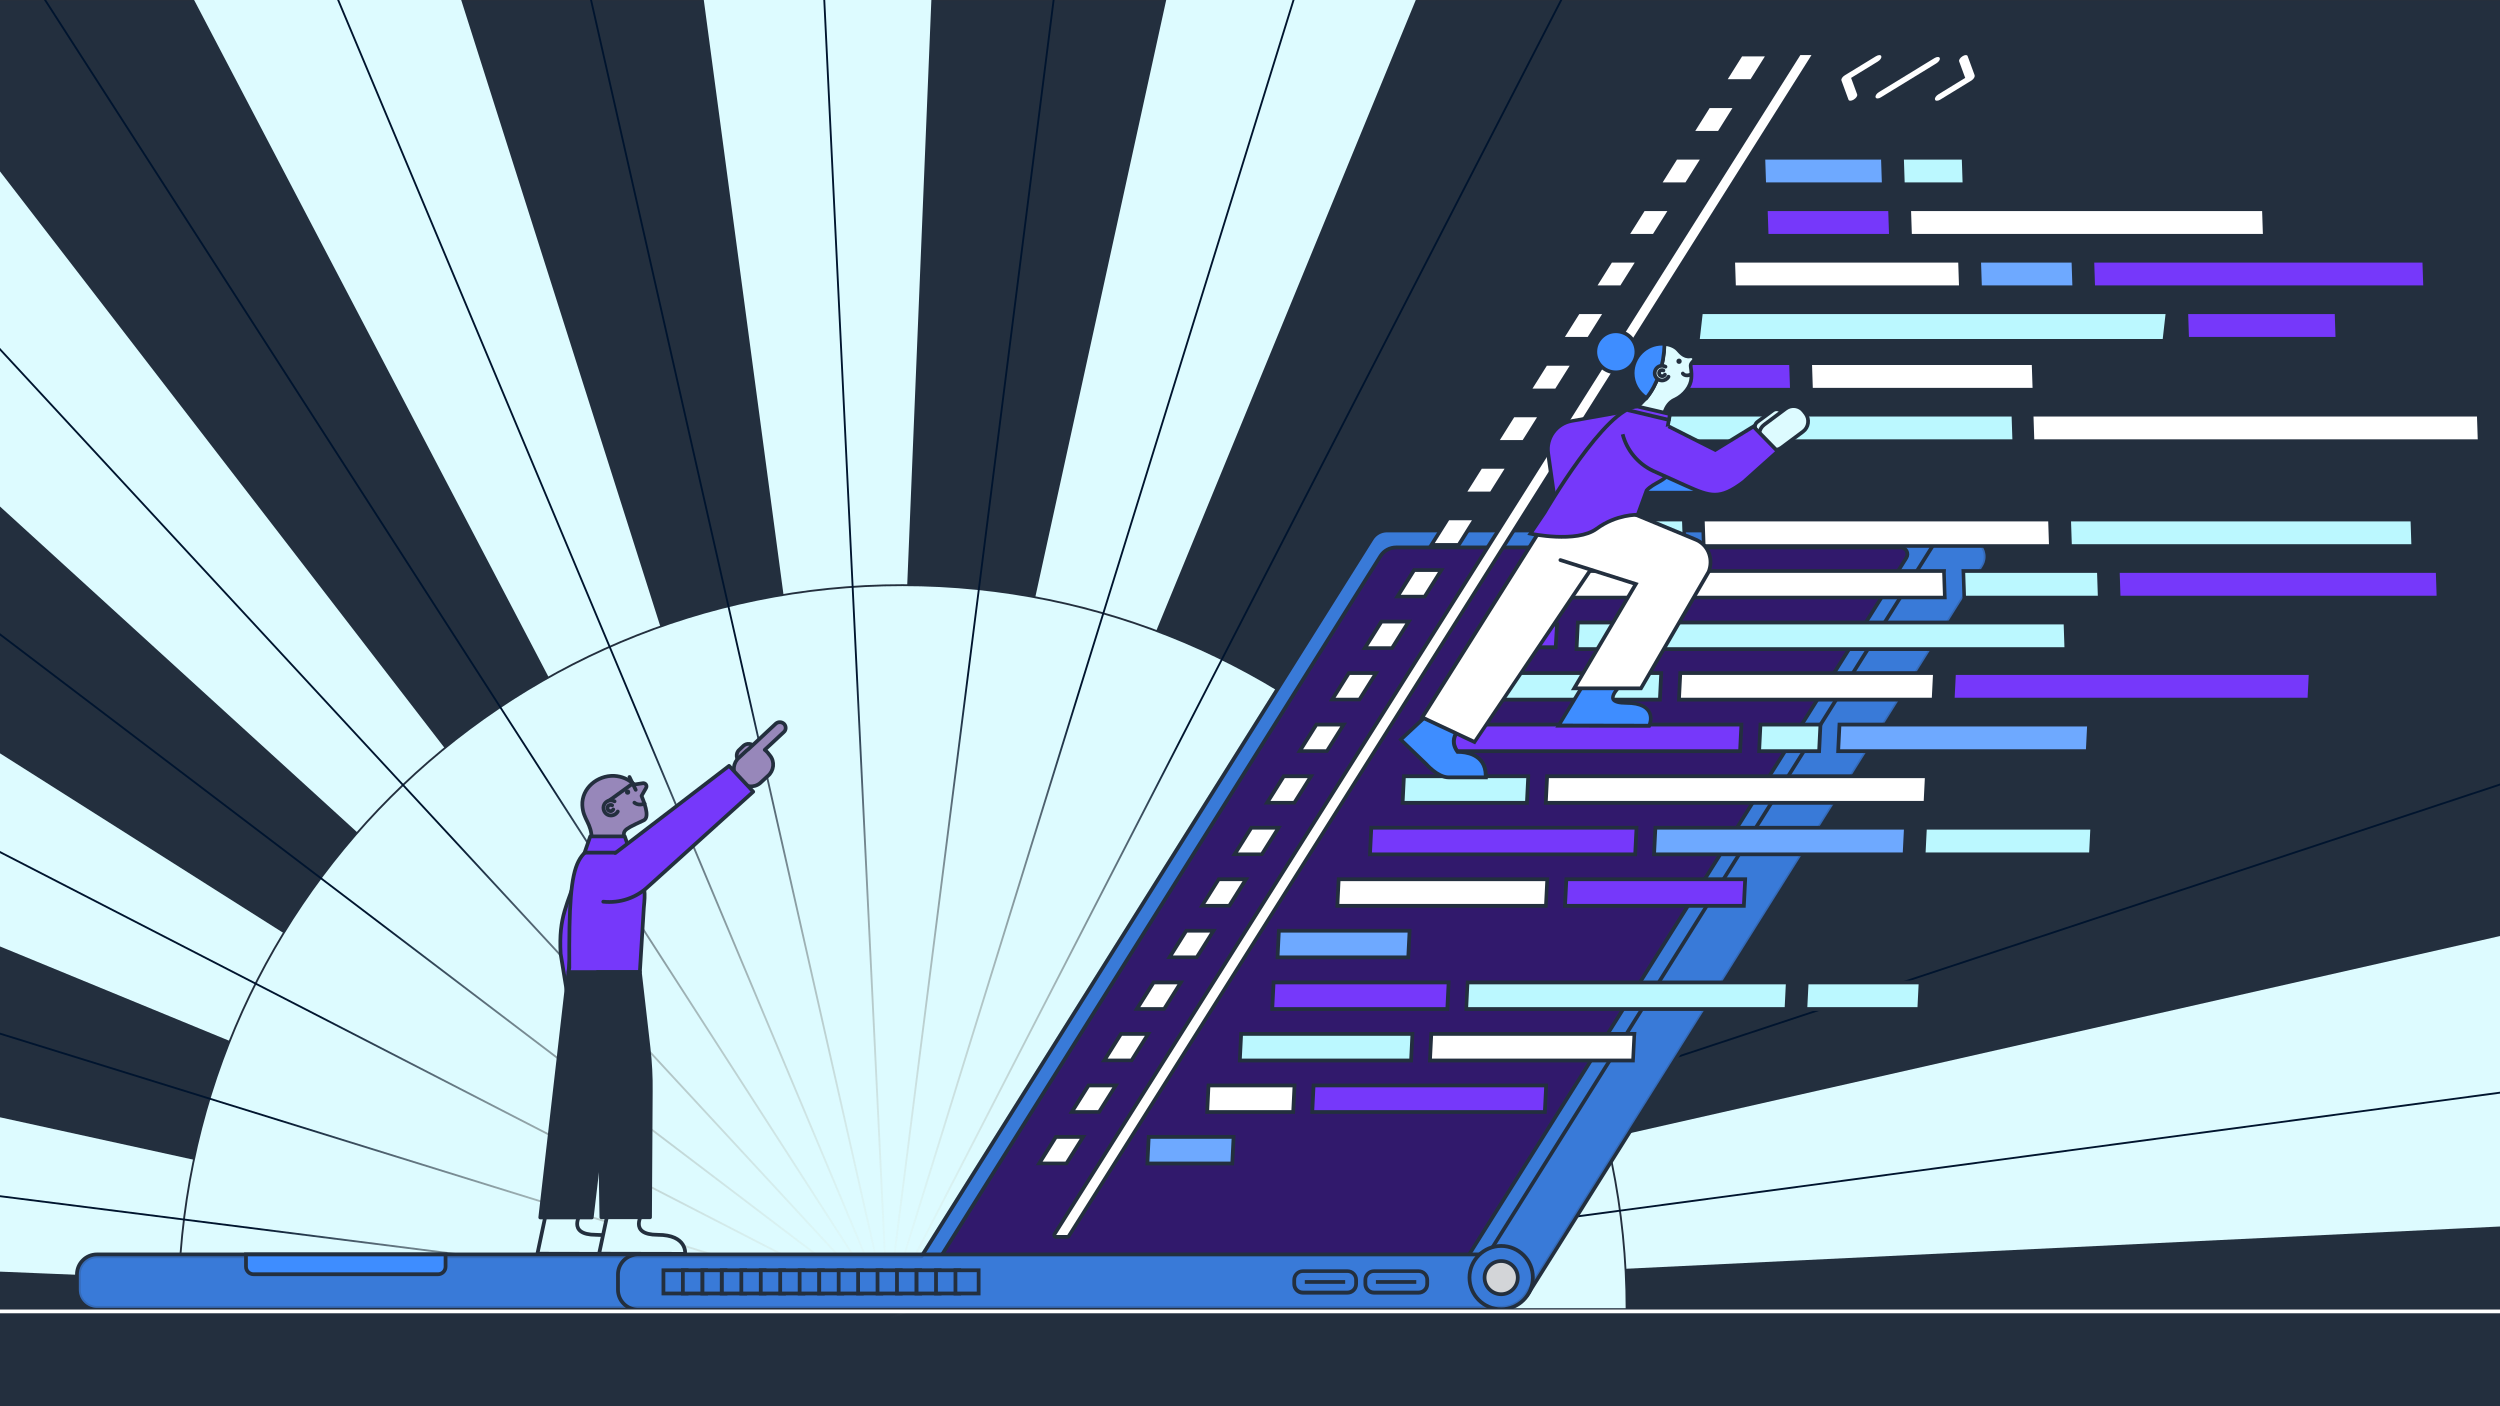 <?xml version="1.0" encoding="UTF-8"?>
<!-- Generator: Adobe Illustrator 28.0.0, SVG Export Plug-In . SVG Version: 6.00 Build 0)  -->
<svg xmlns="http://www.w3.org/2000/svg" xmlns:xlink="http://www.w3.org/1999/xlink" version="1.1" x="0px" y="0px" viewBox="0 0 1325.3 745.6" style="enable-background:new 0 0 1325.3 745.6;" xml:space="preserve">
<rect x="0" y="0" width="1325.3" height="745.6" fill="#333333" stroke="none"/>
<style type="text/css">
	.st0{fill:#232F3E;}
	.st1{fill:#DDFBFF;stroke:#232F3E;stroke-linecap:round;stroke-linejoin:round;stroke-miterlimit:10;}
	.st2{fill:none;stroke:url(#SVGID_1_);stroke-linecap:round;stroke-linejoin:round;stroke-miterlimit:10;}
	
		.st3{fill:none;stroke:url(#SVGID_00000047750673799600685410000009671737308185800078_);stroke-linecap:round;stroke-linejoin:round;stroke-miterlimit:10;}
	
		.st4{fill:none;stroke:url(#SVGID_00000047032346740142642430000010179400433684153780_);stroke-linecap:round;stroke-linejoin:round;stroke-miterlimit:10;}
	
		.st5{fill:none;stroke:url(#SVGID_00000018198597250081608570000012258123966216386482_);stroke-linecap:round;stroke-linejoin:round;stroke-miterlimit:10;}
	
		.st6{fill:none;stroke:url(#SVGID_00000041997148074460416220000012919170873537958786_);stroke-linecap:round;stroke-linejoin:round;stroke-miterlimit:10;}
	
		.st7{fill:none;stroke:url(#SVGID_00000056415931809699830890000017955267599720659105_);stroke-linecap:round;stroke-linejoin:round;stroke-miterlimit:10;}
	
		.st8{fill:none;stroke:url(#SVGID_00000061460306021383415140000007247929464914877870_);stroke-linecap:round;stroke-linejoin:round;stroke-miterlimit:10;}
	
		.st9{fill:none;stroke:url(#SVGID_00000005269109183938981990000006188139179147333534_);stroke-linecap:round;stroke-linejoin:round;stroke-miterlimit:10;}
	
		.st10{fill:none;stroke:url(#SVGID_00000013903008723135332690000006060611640872140210_);stroke-linecap:round;stroke-linejoin:round;stroke-miterlimit:10;}
	
		.st11{fill:none;stroke:url(#SVGID_00000156566199955090647070000002781865338580816550_);stroke-linecap:round;stroke-linejoin:round;stroke-miterlimit:10;}
	
		.st12{fill:none;stroke:url(#SVGID_00000169522175384388102100000008080205676031742083_);stroke-linecap:round;stroke-linejoin:round;stroke-miterlimit:10;}
	
		.st13{fill:none;stroke:url(#SVGID_00000072240922221510049000000018157958218254492079_);stroke-linecap:round;stroke-linejoin:round;stroke-miterlimit:10;}
	
		.st14{fill:none;stroke:url(#SVGID_00000098914262348072019080000010483541895250340270_);stroke-linecap:round;stroke-linejoin:round;stroke-miterlimit:10;}
	
		.st15{fill:none;stroke:url(#SVGID_00000094603774425405354860000011643724696397047169_);stroke-linecap:round;stroke-linejoin:round;stroke-miterlimit:10;}
	.st16{fill:#3E8DFF;}
	.st17{fill:#3E8DFF;stroke:#232F3E;stroke-width:1.984;stroke-miterlimit:10;}
	.st18{fill:#341478;stroke:#232F3E;stroke-width:1.984;stroke-linecap:round;stroke-linejoin:round;stroke-miterlimit:10;}
	.st19{fill:#FFFFFF;stroke:#232F3E;stroke-width:1.984;stroke-linecap:round;stroke-linejoin:round;stroke-miterlimit:10;}
	
		.st20{opacity:0.2;fill:#232F3E;stroke:#232F3E;stroke-width:1.984;stroke-linecap:round;stroke-linejoin:round;stroke-miterlimit:10;}
	.st21{fill:#232F3E;stroke:#FFFFFF;stroke-width:1.984;stroke-miterlimit:10;}
	.st22{fill:#BBF8FF;}
	.st23{fill:#7638FA;}
	.st24{fill:#FFFFFF;}
	.st25{fill:#6EA9FF;}
	.st26{fill:#7638FA;stroke:#232F3E;stroke-width:1.984;stroke-miterlimit:10;}
	.st27{fill:#DDFBFF;stroke:#232F3E;stroke-width:1.984;stroke-linecap:round;stroke-linejoin:round;stroke-miterlimit:10;}
	.st28{fill:#9787BA;stroke:#232F3E;stroke-width:1.984;stroke-linecap:round;stroke-linejoin:round;stroke-miterlimit:10;}
	.st29{fill:#7638FA;stroke:#232F3E;stroke-width:1.984;stroke-linecap:round;stroke-linejoin:round;stroke-miterlimit:10;}
	.st30{fill:#232F3E;stroke:#232F3E;stroke-width:1.984;stroke-linecap:round;stroke-linejoin:round;stroke-miterlimit:10;}
	.st31{fill:#FFFFFF;stroke:#232F3E;stroke-width:1.984;stroke-linecap:round;stroke-miterlimit:10;}
</style>
<g id="Layer_1">
	<rect y="0.1" class="st0" width="1325.3" height="745.5"></rect>
	<g>
		<polyline class="st1" points="-677.7,747.5 1590,637.9 1563.2,441.8 -651,943.5   "></polyline>
		<polyline class="st1" points="418.8,1828 512.4,-440.3 314.8,-431.2 616.4,1819   "></polyline>
		<polyline class="st1" points="809.5,1775.7 121.7,-387.9 -60.9,-311.8 992.1,1699.5   "></polyline>
		<polyline class="st1" points="1158.8,1592.8 -227.6,-205.1 -373.1,-71.1 1304.3,1458.8   "></polyline>
		<polyline class="st1" points="1424.4,1301.5 -493.2,86.2 -584.2,261.9 1515.4,1125.8   "></polyline>
		<polyline class="st1" points="33.7,1743.6 897.5,-355.9 708.7,-415 222.5,1802.7   "></polyline>
		<polyline class="st1" points="1574.4,936.9 -643.2,450.8 -668.6,647 1599.8,740.7   "></polyline>
	</g>
	<path class="st1" d="M478.4,310.2C266.5,310.2,94.6,482,94.6,694l767.7,0C862.3,482,690.4,310.2,478.4,310.2z"></path>
	<g>
		<radialGradient id="SVGID_1_" cx="470.515" cy="693.861" r="803.073" gradientUnits="userSpaceOnUse">
			<stop offset="0" style="stop-color:#F0F0D9;stop-opacity:0"></stop>
			<stop offset="4.219174e-02" style="stop-color:#E0E2CE;stop-opacity:0.1"></stop>
			<stop offset="0.124" style="stop-color:#B8BDB2;stop-opacity:0.294"></stop>
			<stop offset="0.237" style="stop-color:#778283;stop-opacity:0.562"></stop>
			<stop offset="0.375" style="stop-color:#1F3144;stop-opacity:0.89"></stop>
			<stop offset="0.421" style="stop-color:#00142E"></stop>
		</radialGradient>
		<line class="st2" x1="-654.6" y1="844.7" x2="1595.6" y2="543"></line>
		
			<radialGradient id="SVGID_00000026865578714737814560000007401578140744970425_" cx="470.515" cy="693.861" r="803.046" gradientUnits="userSpaceOnUse">
			<stop offset="0" style="stop-color:#F0F0D9;stop-opacity:0"></stop>
			<stop offset="4.219174e-02" style="stop-color:#E0E2CE;stop-opacity:0.1"></stop>
			<stop offset="0.124" style="stop-color:#B8BDB2;stop-opacity:0.294"></stop>
			<stop offset="0.237" style="stop-color:#778283;stop-opacity:0.562"></stop>
			<stop offset="0.375" style="stop-color:#1F3144;stop-opacity:0.89"></stop>
			<stop offset="0.421" style="stop-color:#00142E"></stop>
		</radialGradient>
		
			<line style="fill:none;stroke:url(#SVGID_00000026865578714737814560000007401578140744970425_);stroke-linecap:round;stroke-linejoin:round;stroke-miterlimit:10;" x1="525.3" y1="1827.7" x2="415.7" y2="-440"></line>
		
			<radialGradient id="SVGID_00000095314929448106862010000012924673403175683720_" cx="470.515" cy="693.861" r="803.099" gradientUnits="userSpaceOnUse">
			<stop offset="0" style="stop-color:#F0F0D9;stop-opacity:0"></stop>
			<stop offset="4.219174e-02" style="stop-color:#E0E2CE;stop-opacity:0.1"></stop>
			<stop offset="0.124" style="stop-color:#B8BDB2;stop-opacity:0.294"></stop>
			<stop offset="0.237" style="stop-color:#778283;stop-opacity:0.562"></stop>
			<stop offset="0.375" style="stop-color:#1F3144;stop-opacity:0.89"></stop>
			<stop offset="0.421" style="stop-color:#00142E"></stop>
		</radialGradient>
		
			<line style="fill:none;stroke:url(#SVGID_00000095314929448106862010000012924673403175683720_);stroke-linecap:round;stroke-linejoin:round;stroke-miterlimit:10;" x1="721.4" y1="1801" x2="219.7" y2="-413.2"></line>
		
			<radialGradient id="SVGID_00000154407559175321130450000008882439007338515389_" cx="470.515" cy="693.861" r="803.139" gradientUnits="userSpaceOnUse">
			<stop offset="0" style="stop-color:#F0F0D9;stop-opacity:0"></stop>
			<stop offset="4.219174e-02" style="stop-color:#E0E2CE;stop-opacity:0.1"></stop>
			<stop offset="0.124" style="stop-color:#B8BDB2;stop-opacity:0.294"></stop>
			<stop offset="0.237" style="stop-color:#778283;stop-opacity:0.562"></stop>
			<stop offset="0.375" style="stop-color:#1F3144;stop-opacity:0.89"></stop>
			<stop offset="0.421" style="stop-color:#00142E"></stop>
		</radialGradient>
		
			<line style="fill:none;stroke:url(#SVGID_00000154407559175321130450000008882439007338515389_);stroke-linecap:round;stroke-linejoin:round;stroke-miterlimit:10;" x1="909.8" y1="1740.6" x2="31.2" y2="-352.8"></line>
		
			<radialGradient id="SVGID_00000160190487168172493560000016578980002403964839_" cx="470.515" cy="693.861" r="803.165" gradientUnits="userSpaceOnUse">
			<stop offset="0" style="stop-color:#F0F0D9;stop-opacity:0"></stop>
			<stop offset="4.219174e-02" style="stop-color:#E0E2CE;stop-opacity:0.1"></stop>
			<stop offset="0.124" style="stop-color:#B8BDB2;stop-opacity:0.294"></stop>
			<stop offset="0.237" style="stop-color:#778283;stop-opacity:0.562"></stop>
			<stop offset="0.375" style="stop-color:#1F3144;stop-opacity:0.89"></stop>
			<stop offset="0.421" style="stop-color:#00142E"></stop>
		</radialGradient>
		
			<line style="fill:none;stroke:url(#SVGID_00000160190487168172493560000016578980002403964839_);stroke-linecap:round;stroke-linejoin:round;stroke-miterlimit:10;" x1="1084.9" y1="1648.4" x2="-143.9" y2="-260.7"></line>
		
			<radialGradient id="SVGID_00000064318714344317291210000017543367094637344430_" cx="470.515" cy="693.861" r="803.176" gradientUnits="userSpaceOnUse">
			<stop offset="0" style="stop-color:#F0F0D9;stop-opacity:0"></stop>
			<stop offset="4.219174e-02" style="stop-color:#E0E2CE;stop-opacity:0.1"></stop>
			<stop offset="0.124" style="stop-color:#B8BDB2;stop-opacity:0.294"></stop>
			<stop offset="0.237" style="stop-color:#778283;stop-opacity:0.562"></stop>
			<stop offset="0.375" style="stop-color:#1F3144;stop-opacity:0.89"></stop>
			<stop offset="0.421" style="stop-color:#00142E"></stop>
		</radialGradient>
		
			<line style="fill:none;stroke:url(#SVGID_00000064318714344317291210000017543367094637344430_);stroke-linecap:round;stroke-linejoin:round;stroke-miterlimit:10;" x1="1241.3" y1="1527.2" x2="-300.3" y2="-139.5"></line>
		
			<radialGradient id="SVGID_00000036238831104021998550000001314675573929159842_" cx="470.515" cy="693.861" r="803.171" gradientUnits="userSpaceOnUse">
			<stop offset="0" style="stop-color:#F0F0D9;stop-opacity:0"></stop>
			<stop offset="4.219174e-02" style="stop-color:#E0E2CE;stop-opacity:0.1"></stop>
			<stop offset="0.124" style="stop-color:#B8BDB2;stop-opacity:0.294"></stop>
			<stop offset="0.237" style="stop-color:#778283;stop-opacity:0.562"></stop>
			<stop offset="0.375" style="stop-color:#1F3144;stop-opacity:0.89"></stop>
			<stop offset="0.421" style="stop-color:#00142E"></stop>
		</radialGradient>
		
			<line style="fill:none;stroke:url(#SVGID_00000036238831104021998550000001314675573929159842_);stroke-linecap:round;stroke-linejoin:round;stroke-miterlimit:10;" x1="1374.3" y1="1380.7" x2="-433.3" y2="7"></line>
		
			<radialGradient id="SVGID_00000136377625464330498260000013961165049947515276_" cx="470.515" cy="693.861" r="803.152" gradientUnits="userSpaceOnUse">
			<stop offset="0" style="stop-color:#F0F0D9;stop-opacity:0"></stop>
			<stop offset="4.219174e-02" style="stop-color:#E0E2CE;stop-opacity:0.1"></stop>
			<stop offset="0.124" style="stop-color:#B8BDB2;stop-opacity:0.294"></stop>
			<stop offset="0.237" style="stop-color:#778283;stop-opacity:0.562"></stop>
			<stop offset="0.375" style="stop-color:#1F3144;stop-opacity:0.89"></stop>
			<stop offset="0.421" style="stop-color:#00142E"></stop>
		</radialGradient>
		
			<line style="fill:none;stroke:url(#SVGID_00000136377625464330498260000013961165049947515276_);stroke-linecap:round;stroke-linejoin:round;stroke-miterlimit:10;" x1="1479.8" y1="1213.3" x2="-538.8" y2="174.4"></line>
		
			<radialGradient id="SVGID_00000021111907474571045910000003176225715202308500_" cx="470.515" cy="693.861" r="803.152" gradientUnits="userSpaceOnUse">
			<stop offset="0" style="stop-color:#F0F0D9;stop-opacity:0"></stop>
			<stop offset="4.219174e-02" style="stop-color:#E0E2CE;stop-opacity:0.1"></stop>
			<stop offset="0.124" style="stop-color:#B8BDB2;stop-opacity:0.294"></stop>
			<stop offset="0.237" style="stop-color:#778283;stop-opacity:0.562"></stop>
			<stop offset="0.375" style="stop-color:#1F3144;stop-opacity:0.89"></stop>
			<stop offset="0.421" style="stop-color:#00142E"></stop>
		</radialGradient>
		
			<line style="fill:none;stroke:url(#SVGID_00000021111907474571045910000003176225715202308500_);stroke-linecap:round;stroke-linejoin:round;stroke-miterlimit:10;" x1="-48.9" y1="1703.2" x2="990" y2="-315.5"></line>
		
			<radialGradient id="SVGID_00000151510038784837407540000011290735392101167024_" cx="470.515" cy="693.861" r="803.118" gradientUnits="userSpaceOnUse">
			<stop offset="0" style="stop-color:#F0F0D9;stop-opacity:0"></stop>
			<stop offset="4.219174e-02" style="stop-color:#E0E2CE;stop-opacity:0.1"></stop>
			<stop offset="0.124" style="stop-color:#B8BDB2;stop-opacity:0.294"></stop>
			<stop offset="0.237" style="stop-color:#778283;stop-opacity:0.562"></stop>
			<stop offset="0.375" style="stop-color:#1F3144;stop-opacity:0.89"></stop>
			<stop offset="0.421" style="stop-color:#00142E"></stop>
		</radialGradient>
		
			<line style="fill:none;stroke:url(#SVGID_00000151510038784837407540000011290735392101167024_);stroke-linecap:round;stroke-linejoin:round;stroke-miterlimit:10;" x1="1554.7" y1="1030.2" x2="-613.7" y2="357.6"></line>
		
			<radialGradient id="SVGID_00000172433152583254809370000001803175787804097438_" cx="470.515" cy="693.861" r="803.118" gradientUnits="userSpaceOnUse">
			<stop offset="0" style="stop-color:#F0F0D9;stop-opacity:0"></stop>
			<stop offset="4.219174e-02" style="stop-color:#E0E2CE;stop-opacity:0.1"></stop>
			<stop offset="0.124" style="stop-color:#B8BDB2;stop-opacity:0.294"></stop>
			<stop offset="0.237" style="stop-color:#778283;stop-opacity:0.562"></stop>
			<stop offset="0.375" style="stop-color:#1F3144;stop-opacity:0.89"></stop>
			<stop offset="0.421" style="stop-color:#00142E"></stop>
		</radialGradient>
		
			<line style="fill:none;stroke:url(#SVGID_00000172433152583254809370000001803175787804097438_);stroke-linecap:round;stroke-linejoin:round;stroke-miterlimit:10;" x1="134.2" y1="1778.1" x2="806.8" y2="-390.3"></line>
		
			<radialGradient id="SVGID_00000011730797198720767300000017164527314670314650_" cx="470.515" cy="693.861" r="803.071" gradientUnits="userSpaceOnUse">
			<stop offset="0" style="stop-color:#F0F0D9;stop-opacity:0"></stop>
			<stop offset="4.219174e-02" style="stop-color:#E0E2CE;stop-opacity:0.1"></stop>
			<stop offset="0.124" style="stop-color:#B8BDB2;stop-opacity:0.294"></stop>
			<stop offset="0.237" style="stop-color:#778283;stop-opacity:0.562"></stop>
			<stop offset="0.375" style="stop-color:#1F3144;stop-opacity:0.89"></stop>
			<stop offset="0.421" style="stop-color:#00142E"></stop>
		</radialGradient>
		
			<line style="fill:none;stroke:url(#SVGID_00000011730797198720767300000017164527314670314650_);stroke-linecap:round;stroke-linejoin:round;stroke-miterlimit:10;" x1="1596.6" y1="836.8" x2="-655.6" y2="550.9"></line>
		
			<radialGradient id="SVGID_00000014619505672362818440000011204083332590415760_" cx="470.515" cy="693.861" r="803.071" gradientUnits="userSpaceOnUse">
			<stop offset="0" style="stop-color:#F0F0D9;stop-opacity:0"></stop>
			<stop offset="4.219174e-02" style="stop-color:#E0E2CE;stop-opacity:0.1"></stop>
			<stop offset="0.124" style="stop-color:#B8BDB2;stop-opacity:0.294"></stop>
			<stop offset="0.237" style="stop-color:#778283;stop-opacity:0.562"></stop>
			<stop offset="0.375" style="stop-color:#1F3144;stop-opacity:0.89"></stop>
			<stop offset="0.421" style="stop-color:#00142E"></stop>
		</radialGradient>
		
			<line style="fill:none;stroke:url(#SVGID_00000014619505672362818440000011204083332590415760_);stroke-linecap:round;stroke-linejoin:round;stroke-miterlimit:10;" x1="327.6" y1="1820" x2="613.4" y2="-432.3"></line>
	</g>
	<rect y="695.2" class="st0" width="1325.4" height="50.4"></rect>
	
		<linearGradient id="SVGID_00000124852158484171238750000001814146890987054015_" gradientUnits="userSpaceOnUse" x1="472.017" y1="530.009" x2="1489.196" y2="530.009">
		<stop offset="0" style="stop-color:#F0F0D9;stop-opacity:0"></stop>
		<stop offset="7.848375e-03" style="stop-color:#C6CABB;stop-opacity:3.765726e-02"></stop>
		<stop offset="1.701814e-02" style="stop-color:#9DA49E;stop-opacity:8.165467e-02"></stop>
		<stop offset="2.732619e-02" style="stop-color:#778183;stop-opacity:0.131"></stop>
		<stop offset="3.853876e-02" style="stop-color:#57646C;stop-opacity:0.185"></stop>
		<stop offset="5.091979e-02" style="stop-color:#3B4B58;stop-opacity:0.244"></stop>
		<stop offset="6.491762e-02" style="stop-color:#253649;stop-opacity:0.311"></stop>
		<stop offset="8.125228e-02" style="stop-color:#14273C;stop-opacity:0.39"></stop>
		<stop offset="0.101" style="stop-color:#091C34;stop-opacity:0.487"></stop>
		<stop offset="0.13" style="stop-color:#02162F;stop-opacity:0.623"></stop>
		<stop offset="0.208" style="stop-color:#00142E"></stop>
	</linearGradient>
	
		<line style="fill:none;stroke:url(#SVGID_00000124852158484171238750000001814146890987054015_);stroke-linecap:round;stroke-linejoin:round;stroke-miterlimit:10;" x1="472.5" y1="698.2" x2="1488.7" y2="361.8"></line>
</g>
<g id="Layer_2">
	<g>
		<path class="st16" d="M51.4,694.2c-5.8,0-10.6-4.7-10.6-10.6v-8.1c0-5.8,4.7-10.6,10.6-10.6h285.3c5.8,0,10.6,4.7,10.6,10.6v8.1    c0,5.8-4.7,10.6-10.6,10.6H51.4z"></path>
		<path class="st0" d="M336.7,666c5.3,0,9.6,4.3,9.6,9.6v8.1c0,5.3-4.3,9.6-9.6,9.6H51.4c-5.3,0-9.6-4.3-9.6-9.6v-8.1    c0-5.3,4.3-9.6,9.6-9.6H336.7 M336.7,664H51.4c-6.4,0-11.6,5.2-11.6,11.6v8.1c0,6.4,5.2,11.6,11.6,11.6h285.3    c6.4,0,11.6-5.2,11.6-11.6v-8.1C348.2,669.2,343.1,664,336.7,664L336.7,664z"></path>
	</g>
	<path class="st17" d="M485.7,670.5l241.5-384.8c1.7-2.8,4.7-4.4,7.8-4.5l301.2,0c-3.2,0-6.3,1.6-8.1,4.5L786.6,670.5"></path>
	<g>
		<path class="st16" d="M801.5,690.4c-2,0-3.9-0.6-5.6-1.6l-6.8-4.3c-2.4-1.5-4-3.8-4.7-6.6c-0.6-2.8-0.2-5.6,1.3-8l241.5-384.8    c1.9-3.1,5.3-4.9,9-4.9c2,0,3.9,0.6,5.6,1.6l6.8,4.3c4.9,3.1,6.4,9.6,3.3,14.6L810.5,685.5C808.5,688.6,805.2,690.4,801.5,690.4z"></path>
		<path class="st0" d="M1036.2,281.2c1.7,0,3.5,0.5,5.1,1.5l6.8,4.3c4.5,2.8,5.8,8.7,3,13.2L809.6,684.9c-1.8,2.9-4.9,4.5-8.1,4.5    c-1.7,0-3.5-0.5-5.1-1.5l-6.8-4.3c-4.5-2.8-5.8-8.7-3-13.2l241.5-384.8C1029.9,282.8,1033,281.2,1036.2,281.2 M1036.2,279.2    L1036.2,279.2c-4,0-7.7,2-9.8,5.4L784.9,669.4c-1.6,2.6-2.2,5.7-1.5,8.7s2.5,5.6,5.1,7.2l6.8,4.3c1.8,1.2,3.9,1.8,6.1,1.8    c4,0,7.7-2,9.8-5.4l241.5-384.8c1.6-2.6,2.2-5.7,1.5-8.7c-0.7-3-2.5-5.6-5.1-7.2l-6.8-4.3C1040.5,279.8,1038.4,279.2,1036.2,279.2    L1036.2,279.2z"></path>
	</g>
	<path class="st18" d="M731.8,294.8L496,670.5h279.4l235.2-374.8c1.5-2.4-0.2-5.5-3.1-5.5H740.2   C736.8,290.2,733.6,291.9,731.8,294.8z"></path>
	<g>
		<path class="st16" d="M338.2,694.2c-5.8,0-10.6-4.7-10.6-10.6v-8.1c0-5.8,4.7-10.6,10.6-10.6h454.3c5.8,0,10.6,4.7,10.6,10.6v8.1    c0,5.8-4.7,10.6-10.6,10.6H338.2z"></path>
		<g>
			<path class="st0" d="M792.5,666c5.3,0,9.6,4.3,9.6,9.6v8.1c0,5.3-4.3,9.6-9.6,9.6H338.2c-5.3,0-9.6-4.3-9.6-9.6v-8.1     c0-5.3,4.3-9.6,9.6-9.6H792.5 M792.5,664H338.2c-6.4,0-11.6,5.2-11.6,11.6v8.1c0,6.4,5.2,11.6,11.6,11.6h454.3     c6.4,0,11.6-5.2,11.6-11.6v-8.1C804.1,669.2,798.9,664,792.5,664L792.5,664z"></path>
		</g>
	</g>
	<g>
		<rect x="351.7" y="673.4" class="st16" width="12.3" height="12.3"></rect>
		<path class="st0" d="M363,674.4v10.3h-10.3v-10.3H363 M365,672.4h-2h-10.3h-2v2v10.3v2h2H363h2v-2v-10.3V672.4L365,672.4z"></path>
	</g>
	<g>
		<rect x="362" y="673.4" class="st16" width="12.3" height="12.3"></rect>
		<path class="st0" d="M373.3,674.4v10.3H363v-10.3H373.3 M375.3,672.4h-2H363h-2v2v10.3v2h2h10.3h2v-2v-10.3V672.4L375.3,672.4z"></path>
	</g>
	<g>
		<rect x="372.3" y="673.4" class="st16" width="12.3" height="12.3"></rect>
		<path class="st0" d="M383.7,674.4v10.3h-10.3v-10.3H383.7 M385.6,672.4h-2h-10.3h-2v2v10.3v2h2h10.3h2v-2v-10.3V672.4L385.6,672.4    z"></path>
	</g>
	<g>
		<rect x="382.6" y="673.4" class="st16" width="12.3" height="12.3"></rect>
		<path class="st0" d="M394,674.4v10.3h-10.3v-10.3H394 M395.9,672.4h-2h-10.3h-2v2v10.3v2h2H394h2v-2v-10.3V672.4L395.9,672.4z"></path>
	</g>
	<g>
		<rect x="393" y="673.4" class="st16" width="12.3" height="12.3"></rect>
		<path class="st0" d="M404.3,674.4v10.3H394v-10.3H404.3 M406.3,672.4h-2H394h-2v2v10.3v2h2h10.3h2v-2v-10.3V672.4L406.3,672.4z"></path>
	</g>
	<g>
		<rect x="403.3" y="673.4" class="st16" width="12.3" height="12.3"></rect>
		<path class="st0" d="M414.6,674.4v10.3h-10.3v-10.3H414.6 M416.6,672.4h-2h-10.3h-2v2v10.3v2h2h10.3h2v-2v-10.3V672.4L416.6,672.4    z"></path>
	</g>
	<g>
		<rect x="413.6" y="673.4" class="st16" width="12.3" height="12.3"></rect>
		<path class="st0" d="M424.9,674.4v10.3h-10.3v-10.3H424.9 M426.9,672.4h-2h-10.3h-2v2v10.3v2h2h10.3h2v-2v-10.3V672.4L426.9,672.4    z"></path>
	</g>
	<g>
		<rect x="423.9" y="673.4" class="st16" width="12.3" height="12.3"></rect>
		<path class="st0" d="M435.2,674.4v10.3h-10.3v-10.3H435.2 M437.2,672.4h-2h-10.3h-2v2v10.3v2h2h10.3h2v-2v-10.3V672.4L437.2,672.4    z"></path>
	</g>
	<g>
		<rect x="434.2" y="673.4" class="st16" width="12.3" height="12.3"></rect>
		<path class="st0" d="M445.6,674.4v10.3h-10.3v-10.3H445.6 M447.5,672.4h-2h-10.3h-2v2v10.3v2h2h10.3h2v-2v-10.3V672.4L447.5,672.4    z"></path>
	</g>
	<g>
		<rect x="444.6" y="673.4" class="st16" width="12.3" height="12.3"></rect>
		<path class="st0" d="M455.9,674.4v10.3h-10.3v-10.3H455.9 M457.9,672.4h-2h-10.3h-2v2v10.3v2h2h10.3h2v-2v-10.3V672.4L457.9,672.4    z"></path>
	</g>
	<g>
		<rect x="454.9" y="673.4" class="st16" width="12.3" height="12.3"></rect>
		<path class="st0" d="M466.2,674.4v10.3h-10.3v-10.3H466.2 M468.2,672.4h-2h-10.3h-2v2v10.3v2h2h10.3h2v-2v-10.3V672.4L468.2,672.4    z"></path>
	</g>
	<g>
		<rect x="465.2" y="673.4" class="st16" width="12.3" height="12.3"></rect>
		<path class="st0" d="M476.5,674.4v10.3h-10.3v-10.3H476.5 M478.5,672.4h-2h-10.3h-2v2v10.3v2h2h10.3h2v-2v-10.3V672.4L478.5,672.4    z"></path>
	</g>
	<g>
		<rect x="475.5" y="673.4" class="st16" width="12.3" height="12.3"></rect>
		<path class="st0" d="M486.8,674.4v10.3h-10.3v-10.3H486.8 M488.8,672.4h-2h-10.3h-2v2v10.3v2h2h10.3h2v-2v-10.3V672.4L488.8,672.4    z"></path>
	</g>
	<g>
		<rect x="485.8" y="673.4" class="st16" width="12.3" height="12.3"></rect>
		<path class="st0" d="M497.2,674.4v10.3h-10.3v-10.3H497.2 M499.1,672.4h-2h-10.3h-2v2v10.3v2h2h10.3h2v-2v-10.3V672.4L499.1,672.4    z"></path>
	</g>
	<g>
		<rect x="496.2" y="673.4" class="st16" width="12.3" height="12.3"></rect>
		<path class="st0" d="M507.5,674.4v10.3h-10.3v-10.3H507.5 M509.5,672.4h-2h-10.3h-2v2v10.3v2h2h10.3h2v-2v-10.3V672.4L509.5,672.4    z"></path>
	</g>
	<g>
		<rect x="506.5" y="673.4" class="st16" width="12.3" height="12.3"></rect>
		<path class="st0" d="M517.8,674.4v10.3h-10.3v-10.3H517.8 M519.8,672.4h-2h-10.3h-2v2v10.3v2h2h10.3h2v-2v-10.3V672.4L519.8,672.4    z"></path>
	</g>
	<g>
		<g>
			<path class="st16" d="M690.7,685.3c-2.6,0-4.6-2.1-4.6-4.6v-2.2c0-2.6,2.1-4.6,4.6-4.6h23.6c2.6,0,4.6,2.1,4.6,4.6v2.2     c0,2.6-2.1,4.6-4.6,4.6H690.7z"></path>
			<path class="st0" d="M714.3,674.8c2,0,3.6,1.6,3.6,3.6v2.2c0,2-1.6,3.6-3.6,3.6h-23.6c-2,0-3.6-1.6-3.6-3.6v-2.2     c0-2,1.6-3.6,3.6-3.6H714.3 M714.3,672.9h-23.6c-3.1,0-5.6,2.5-5.6,5.6v2.2c0,3.1,2.5,5.6,5.6,5.6h23.6c3.1,0,5.6-2.5,5.6-5.6     v-2.2C719.9,675.4,717.4,672.9,714.3,672.9L714.3,672.9z"></path>
		</g>
		<line class="st17" x1="691.7" y1="679.6" x2="713.1" y2="679.6"></line>
	</g>
	<g>
		<g>
			<path class="st16" d="M728.4,685.3c-2.6,0-4.6-2.1-4.6-4.6v-2.2c0-2.6,2.1-4.6,4.6-4.6H752c2.6,0,4.6,2.1,4.6,4.6v2.2     c0,2.6-2.1,4.6-4.6,4.6H728.4z"></path>
			<path class="st0" d="M752,674.8c2,0,3.6,1.6,3.6,3.6v2.2c0,2-1.6,3.6-3.6,3.6h-23.6c-2,0-3.6-1.6-3.6-3.6v-2.2     c0-2,1.6-3.6,3.6-3.6H752 M752,672.9h-23.6c-3.1,0-5.6,2.5-5.6,5.6v2.2c0,3.1,2.5,5.6,5.6,5.6H752c3.1,0,5.6-2.5,5.6-5.6v-2.2     C757.6,675.4,755.1,672.9,752,672.9L752,672.9z"></path>
		</g>
		<line class="st17" x1="729.4" y1="679.6" x2="750.8" y2="679.6"></line>
	</g>
	<g>
		<path class="st16" d="M795.8,694.2c-9.3,0-16.8-7.6-16.8-16.8s7.6-16.8,16.8-16.8c9.3,0,16.8,7.6,16.8,16.8    S805.1,694.2,795.8,694.2z"></path>
		<path class="st0" d="M795.8,661.5c8.7,0,15.8,7.1,15.8,15.8c0,8.7-7.1,15.8-15.8,15.8c-8.7,0-15.8-7.1-15.8-15.8    C780,668.6,787.1,661.5,795.8,661.5 M795.8,659.5c-9.8,0-17.8,8-17.8,17.8c0,9.8,8,17.8,17.8,17.8c9.8,0,17.8-8,17.8-17.8    C813.7,667.5,805.7,659.5,795.8,659.5L795.8,659.5z"></path>
	</g>
	<circle class="st19" cx="795.8" cy="677.3" r="8.8"></circle>
	<path class="st20" d="M1048.1,286.9l-6.8-4.3c-1.6-1-3.4-1.5-5.2-1.4c0,0,0.1,0,0.1,0l-301.2,0c-3.1,0.1-6,1.7-7.8,4.5L488.5,666   H338.2c-0.3,0-0.5,0-0.8,0c-0.3,0-0.5,0-0.8,0H235.2H131.4h-80c-5.3,0-9.6,4.3-9.6,9.6v8.1c0,5.3,4.3,9.6,9.6,9.6h285.3   c0.3,0,0.5,0,0.8,0c0.3,0,0.5,0,0.8,0h454.3c0.5,0,1,0,1.4-0.1c0.6,0.1,1.2,0.1,1.9,0.1c6.3,0,11.7-3.7,14.3-9l241-384.1   C1053.9,295.7,1052.6,289.7,1048.1,286.9z M1029.8,283.7c-0.1,0.1-0.2,0.2-0.3,0.2C1029.6,283.8,1029.7,283.7,1029.8,283.7z    M1035,281.3C1035,281.3,1035,281.3,1035,281.3C1035,281.3,1035,281.3,1035,281.3z M1033.9,281.5c-0.1,0-0.2,0.1-0.3,0.1   C1033.7,281.5,1033.8,281.5,1033.9,281.5z M1032.9,281.8c-0.1,0-0.2,0.1-0.3,0.1C1032.6,281.9,1032.7,281.8,1032.9,281.8z    M1031.8,282.3c-0.1,0-0.2,0.1-0.2,0.1C1031.6,282.3,1031.7,282.3,1031.8,282.3z M1030.6,283c-0.1,0-0.1,0.1-0.2,0.2   C1030.5,283.1,1030.6,283,1030.6,283z M1029,284.5c-0.1,0.1-0.2,0.2-0.2,0.3C1028.8,284.7,1028.9,284.6,1029,284.5z"></path>
	<g>
		<path class="st16" d="M134.4,675.4c-2.2,0-4-1.8-4-4V665h105.8v6.5c0,2.2-1.8,4-4,4H134.4z"></path>
		<path class="st0" d="M235.2,666v5.5c0,1.6-1.3,3-3,3h-97.8c-1.6,0-3-1.3-3-3V666H235.2 M237.2,664h-2H131.4h-2v2v5.5    c0,2.7,2.2,5,5,5h97.8c2.7,0,5-2.2,5-5V666V664L237.2,664z"></path>
	</g>
	<line class="st21" x1="1325.4" y1="695.2" x2="0" y2="695.2"></line>
	<g>
		<g>
			<g>
				<g>
					<polygon class="st22" points="778,370.9 778.7,356.8 880.7,356.8 879.9,370.9      "></polygon>
					<path class="st0" d="M879.6,357.8l-0.6,12.1h-99.9l0.6-12.1H879.6 M881.7,355.8h-2.1h-99.9h-1.9l-0.1,1.9l-0.6,12.1l-0.1,2.1       h2.1H879h1.9l0.1-1.9l0.6-12.1L881.7,355.8L881.7,355.8z"></path>
				</g>
				<g>
					<polygon class="st23" points="1035.1,370.9 1035.8,356.8 1224.9,356.8 1224.2,370.9      "></polygon>
					<path class="st0" d="M1223.9,357.8l-0.6,12.1h-187.1l0.6-12.1H1223.9 M1226,355.8h-2.1h-187.1h-1.9l-0.1,1.9l-0.6,12.1       l-0.1,2.1h2.1h187.1h1.9l0.1-1.9l0.6-12.1L1226,355.8L1226,355.8z"></path>
				</g>
				<g>
					<polygon class="st24" points="890,370.9 890.7,356.8 1025.8,356.8 1025,370.9      "></polygon>
					<g>
						<path class="st0" d="M1024.7,357.8l-0.6,12.1h-133l0.6-12.1H1024.7 M1026.8,355.8h-2.1h-133h-1.9l-0.1,1.9l-0.6,12.1l-0.1,2.1        h2.1h133h1.9l0.1-1.9l0.6-12.1L1026.8,355.8L1026.8,355.8z"></path>
					</g>
				</g>
				<g>
					<polygon class="st23" points="760.7,398.2 761.5,384.1 923.2,384.1 922.4,398.2      "></polygon>
					<path class="st0" d="M922.1,385.1l-0.6,12.1H761.8l0.6-12.1H922.1 M924.2,383.1h-2.1H762.4h-1.9l-0.1,1.9l-0.6,12.1l-0.1,2.1       h2.1h159.7h1.9l0.1-1.9l0.6-12.1L924.2,383.1L924.2,383.1z"></path>
				</g>
				<g>
					<polygon class="st22" points="932.5,398.2 933.3,384.1 965.1,384.1 964.4,398.2      "></polygon>
					<g>
						<path class="st0" d="M964,385.1l-0.6,12.1h-29.8l0.6-12.1H964 M966.1,383.1H964h-29.8h-1.9l-0.1,1.9l-0.6,12.1l-0.1,2.1h2.1        h29.8h1.9l0.1-1.9l0.6-12.1L966.1,383.1L966.1,383.1z"></path>
					</g>
				</g>
				<g>
					<polygon class="st25" points="974.4,398.2 975.2,384.1 1107.5,384.1 1106.7,398.2      "></polygon>
					<path class="st0" d="M1106.4,385.1l-0.6,12.1H975.5l0.6-12.1H1106.4 M1108.5,383.1h-2.1H976.1h-1.9l-0.1,1.9l-0.6,12.1       l-0.1,2.1h2.1h130.3h1.9l0.1-1.9l0.6-12.1L1108.5,383.1L1108.5,383.1z"></path>
				</g>
				<g>
					<polygon class="st22" points="743.5,425.5 744.2,411.5 810.1,411.5 809.4,425.5      "></polygon>
					<path class="st0" d="M809.1,412.5l-0.6,12.1h-63.9l0.6-12.1H809.1 M811.2,410.5h-2.1h-63.9h-1.9l-0.1,1.9l-0.6,12.1l-0.1,2.1       h2.1h63.9h1.9l0.1-1.9l0.6-12.1L811.2,410.5L811.2,410.5z"></path>
				</g>
				<g>
					<polygon class="st24" points="819.5,425.5 820.2,411.5 1021.5,411.5 1020.7,425.5      "></polygon>
					<g>
						<path class="st0" d="M1020.4,412.5l-0.6,12.1H820.5l0.6-12.1H1020.4 M1022.5,410.5h-2.1H821.1h-1.9l-0.1,1.9l-0.6,12.1        l-0.1,2.1h2.1h199.3h1.9l0.1-1.9l0.6-12.1L1022.5,410.5L1022.5,410.5z"></path>
					</g>
				</g>
				<g>
					<polygon class="st23" points="726.2,452.8 727,438.8 867.5,438.8 866.8,452.8      "></polygon>
					<g>
						<path class="st0" d="M866.5,439.8l-0.6,12.1H727.3l0.6-12.1H866.5 M868.6,437.8h-2.1H727.9H726l-0.1,1.9l-0.6,12.1l-0.1,2.1        h2.1h138.6h1.9l0.1-1.9l0.6-12.1L868.6,437.8L868.6,437.8z"></path>
					</g>
				</g>
				<g>
					<polygon class="st22" points="1019.7,452.8 1020.4,438.8 1109.1,438.8 1108.4,452.8      "></polygon>
					<path class="st0" d="M1108.1,439.8l-0.6,12.1h-86.7l0.6-12.1H1108.1 M1110.2,437.8h-2.1h-86.7h-1.9l-0.1,1.9l-0.6,12.1       l-0.1,2.1h2.1h86.7h1.9l0.1-1.9l0.6-12.1L1110.2,437.8L1110.2,437.8z"></path>
				</g>
				<g>
					<polygon class="st25" points="876.9,452.8 877.6,438.8 1010.3,438.8 1009.6,452.8      "></polygon>
					<path class="st0" d="M1009.3,439.8l-0.6,12.1H877.9l0.6-12.1H1009.3 M1011.4,437.8h-2.1H878.5h-1.9l-0.1,1.9l-0.6,12.1       l-0.1,2.1h2.1h130.7h1.9l0.1-1.9l0.6-12.1L1011.4,437.8L1011.4,437.8z"></path>
				</g>
				<g>
					<polygon class="st24" points="709,480.2 709.7,466.1 820.2,466.1 819.5,480.2      "></polygon>
					<g>
						<path class="st0" d="M819.2,467.1l-0.6,12.1H710l0.6-12.1H819.2 M821.3,465.1h-2.1H710.6h-1.9l-0.1,1.9l-0.6,12.1l-0.1,2.1        h2.1h108.5h1.9l0.1-1.9l0.6-12.1L821.3,465.1L821.3,465.1z"></path>
					</g>
				</g>
				<g>
					<polygon class="st23" points="829.6,480.2 830.3,466.1 925.1,466.1 924.4,480.2      "></polygon>
					<path class="st0" d="M924.1,467.1l-0.6,12.1h-92.8l0.6-12.1H924.1 M926.2,465.1h-2.1h-92.8h-1.9l-0.1,1.9l-0.6,12.1l-0.1,2.1       h2.1h92.8h1.9l0.1-1.9l0.6-12.1L926.2,465.1L926.2,465.1z"></path>
				</g>
				<g>
					<polygon class="st25" points="677.2,507.5 678,493.4 747.2,493.4 746.5,507.5      "></polygon>
					<path class="st0" d="M746.2,494.4l-0.6,12.1h-67.3l0.6-12.1H746.2 M748.3,492.4h-2.1h-67.3H677l-0.1,1.9l-0.6,12.1l-0.1,2.1       h2.1h67.3h1.9l0.1-1.9l0.6-12.1L748.3,492.4L748.3,492.4z"></path>
				</g>
				<g>
					<polygon class="st23" points="674.5,534.8 675.2,520.8 767.9,520.8 767.2,534.8      "></polygon>
					<path class="st0" d="M766.9,521.8l-0.6,12.1h-90.8l0.6-12.1H766.9 M769,519.8h-2.1h-90.8h-1.9l-0.1,1.9l-0.6,12.1l-0.1,2.1h2.1       h90.8h1.9l0.1-1.9l0.6-12.1L769,519.8L769,519.8z"></path>
				</g>
				<g>
					<polygon class="st22" points="957.1,534.8 957.8,520.8 1018.1,520.8 1017.4,534.8      "></polygon>
					<path class="st0" d="M1017.1,521.8l-0.6,12.1h-58.4l0.6-12.1H1017.1 M1019.2,519.8h-2.1h-58.4h-1.9l-0.1,1.9l-0.6,12.1       l-0.1,2.1h2.1h58.4h1.9l0.1-1.9l0.6-12.1L1019.2,519.8L1019.2,519.8z"></path>
				</g>
				<g>
					<polygon class="st22" points="777.3,534.8 778,520.8 947.7,520.8 947,534.8      "></polygon>
					<path class="st0" d="M946.7,521.8l-0.6,12.1H778.3l0.6-12.1H946.7 M948.7,519.8h-2.1H779h-1.9l-0.1,1.9l-0.6,12.1l-0.1,2.1h2.1       H946h1.9l0.1-1.9l0.6-12.1L948.7,519.8L948.7,519.8z"></path>
				</g>
				<g>
					<polygon class="st22" points="657.2,562.1 657.9,548.1 748.7,548.1 748,562.1      "></polygon>
					<path class="st0" d="M747.7,549.1l-0.6,12.1h-88.8l0.6-12.1H747.7 M749.8,547.1h-2.1h-88.8H657l-0.1,1.9l-0.6,12.1l-0.1,2.1       h2.1h88.8h1.9l0.1-1.9l0.6-12.1L749.8,547.1L749.8,547.1z"></path>
				</g>
				<g>
					<polygon class="st24" points="758.1,562.1 758.8,548.1 866.4,548.1 865.7,562.1      "></polygon>
					<g>
						<path class="st0" d="M865.4,549.1l-0.6,12.1H759.1l0.6-12.1H865.4 M867.5,547.1h-2.1H759.7h-1.9l-0.1,1.9l-0.6,12.1l-0.1,2.1        h2.1h105.6h1.9l0.1-1.9l0.6-12.1L867.5,547.1L867.5,547.1z"></path>
					</g>
				</g>
				<g>
					<polygon class="st24" points="640,589.5 640.7,575.4 686.3,575.4 685.6,589.5      "></polygon>
					<g>
						<path class="st0" d="M685.2,576.4l-0.6,12.1H641l0.6-12.1H685.2 M687.3,574.4h-2.1h-43.6h-1.9l-0.1,1.9l-0.6,12.1l-0.1,2.1        h2.1h43.6h1.9l0.1-1.9l0.6-12.1L687.3,574.4L687.3,574.4z"></path>
					</g>
				</g>
				<g>
					<polygon class="st23" points="695.6,589.5 696.3,575.4 819.6,575.4 818.9,589.5      "></polygon>
					<path class="st0" d="M818.6,576.4l-0.6,12.1H696.7l0.6-12.1H818.6 M820.7,574.4h-2.1H697.3h-1.9l-0.1,1.9l-0.6,12.1l-0.1,2.1       h2.1H818h1.9l0.1-1.9l0.6-12.1L820.7,574.4L820.7,574.4z"></path>
				</g>
				<g>
					<polygon class="st25" points="608.2,616.8 608.9,602.7 654,602.7 653.2,616.8      "></polygon>
					<path class="st0" d="M652.9,603.7l-0.6,12.1h-43l0.6-12.1H652.9 M655,601.7h-2.1h-43H608l-0.1,1.9l-0.6,12.1l-0.1,2.1h2.1h43       h1.9l0.1-1.9l0.6-12.1L655,601.7L655,601.7z"></path>
				</g>
			</g>
		</g>
	</g>
	<g>
		<polygon class="st24" points="740.8,316.2 749.6,302.2 764.1,302.2 755.2,316.2   "></polygon>
		<path class="st0" d="M762.3,303.2l-7.6,12.1h-12.1l7.6-12.1H762.3 M765.9,301.2h-3.6h-12.1h-1.1l-0.6,0.9l-7.6,12.1l-1.9,3h3.6    h12.1h1.1l0.6-0.9l7.6-12.1L765.9,301.2L765.9,301.2z"></path>
	</g>
	<g>
		<polygon class="st24" points="723.5,343.5 732.4,329.5 746.8,329.5 737.9,343.5   "></polygon>
		<path class="st0" d="M745,330.5l-7.6,12.1h-12.1l7.6-12.1H745 M748.6,328.5H745h-12.1h-1.1l-0.6,0.9l-7.6,12.1l-1.9,3h3.6h12.1    h1.1l0.6-0.9l7.6-12.1L748.6,328.5L748.6,328.5z"></path>
	</g>
	<g>
		<polygon class="st24" points="706.3,370.9 715.1,356.8 729.5,356.8 720.7,370.9   "></polygon>
		<path class="st0" d="M727.7,357.8l-7.6,12.1h-12.1l7.6-12.1H727.7 M731.3,355.8h-3.6h-12.1h-1.1l-0.6,0.9l-7.6,12.1l-1.9,3h3.6    h12.1h1.1l0.6-0.9l7.6-12.1L731.3,355.8L731.3,355.8z"></path>
	</g>
	<g>
		<polygon class="st24" points="689,398.2 697.9,384.1 712.3,384.1 703.4,398.2   "></polygon>
		<path class="st0" d="M710.5,385.1l-7.6,12.1h-12.1l7.6-12.1H710.5 M714.1,383.1h-3.6h-12.1h-1.1l-0.6,0.9l-7.6,12.1l-1.9,3h3.6    h12.1h1.1l0.6-0.9l7.6-12.1L714.1,383.1L714.1,383.1z"></path>
	</g>
	<g>
		<polygon class="st24" points="671.7,425.5 680.6,411.5 695,411.5 686.2,425.5   "></polygon>
		<path class="st0" d="M693.2,412.5l-7.6,12.1h-12.1l7.6-12.1H693.2 M696.8,410.5h-3.6h-12.1h-1.1l-0.6,0.9l-7.6,12.1l-1.9,3h3.6    h12.1h1.1l0.6-0.9l7.6-12.1L696.8,410.5L696.8,410.5z"></path>
	</g>
	<g>
		<polygon class="st24" points="654.5,452.8 663.4,438.8 677.8,438.8 668.9,452.8   "></polygon>
		<path class="st0" d="M676,439.8l-7.6,12.1h-12.1l7.6-12.1H676 M679.6,437.8H676h-12.1h-1.1l-0.6,0.9l-7.6,12.1l-1.9,3h3.6h12.1    h1.1l0.6-0.9l7.6-12.1L679.6,437.8L679.6,437.8z"></path>
	</g>
	<g>
		<polygon class="st24" points="637.2,480.2 646.1,466.1 660.5,466.1 651.6,480.2   "></polygon>
		<path class="st0" d="M658.7,467.1l-7.6,12.1H639l7.6-12.1H658.7 M662.3,465.1h-3.6h-12.1h-1.1L645,466l-7.6,12.1l-1.9,3h3.6h12.1    h1.1l0.6-0.9l7.6-12.1L662.3,465.1L662.3,465.1z"></path>
	</g>
	<g>
		<polygon class="st24" points="620,507.5 628.8,493.4 643.3,493.4 634.4,507.5   "></polygon>
		<path class="st0" d="M641.5,494.4l-7.6,12.1h-12.1l7.6-12.1H641.5 M645.1,492.4h-3.6h-12.1h-1.1l-0.6,0.9l-7.6,12.1l-1.9,3h3.6    h12.1h1.1l0.6-0.9l7.6-12.1L645.1,492.4L645.1,492.4z"></path>
	</g>
	<g>
		<polygon class="st24" points="602.7,534.8 611.6,520.8 626,520.8 617.1,534.8   "></polygon>
		<path class="st0" d="M624.2,521.8l-7.6,12.1h-12.1l7.6-12.1H624.2 M627.8,519.8h-3.6h-12.1H611l-0.6,0.9l-7.6,12.1l-1.9,3h3.6    h12.1h1.1l0.6-0.9l7.6-12.1L627.8,519.8L627.8,519.8z"></path>
	</g>
	<g>
		<polygon class="st24" points="585.5,562.1 594.3,548.1 608.7,548.1 599.9,562.1   "></polygon>
		<path class="st0" d="M606.9,549.1l-7.6,12.1h-12.1l7.6-12.1H606.9 M610.5,547.1h-3.6h-12.1h-1.1l-0.6,0.9l-7.6,12.1l-1.9,3h3.6    h12.1h1.1l0.6-0.9l7.6-12.1L610.5,547.1L610.5,547.1z"></path>
	</g>
	<g>
		<polygon class="st24" points="568.2,589.5 577.1,575.4 591.5,575.4 582.6,589.5   "></polygon>
		<path class="st0" d="M589.7,576.4l-7.6,12.1H570l7.6-12.1H589.7 M593.3,574.4h-3.6h-12.1h-1.1l-0.6,0.9l-7.6,12.1l-1.9,3h3.6h12.1    h1.1l0.6-0.9l7.6-12.1L593.3,574.4L593.3,574.4z"></path>
	</g>
	<g>
		<polygon class="st24" points="550.9,616.8 559.8,602.7 574.2,602.7 565.4,616.8   "></polygon>
		<path class="st0" d="M572.4,603.7l-7.6,12.1h-12.1l7.6-12.1H572.4 M576,601.7h-3.6h-12.1h-1.1l-0.6,0.9l-7.6,12.1l-1.9,3h3.6h12.1    h1.1l0.6-0.9l7.6-12.1L576,601.7L576,601.7z"></path>
	</g>
	<g>
		<polygon class="st24" points="914.1,43 923,28.9 937.4,28.9 928.6,43   "></polygon>
		<path class="st0" d="M935.6,29.9L928,42h-12.1l7.6-12.1H935.6 M939.2,27.9h-3.6h-12.1h-1.1l-0.6,0.9l-7.6,12.1l-1.9,3h3.6H928h1.1    l0.6-0.9l7.6-12.1L939.2,27.9L939.2,27.9z"></path>
	</g>
	<g>
		<polygon class="st24" points="896.9,70.3 905.8,56.3 920.2,56.3 911.3,70.3   "></polygon>
		<path class="st0" d="M918.4,57.3l-7.6,12.1h-12.1l7.6-12.1H918.4 M922,55.3h-3.6h-12.1h-1.1l-0.6,0.9L897,68.3l-1.9,3h3.6h12.1    h1.1l0.6-0.9l7.6-12.1L922,55.3L922,55.3z"></path>
	</g>
	<g>
		<polygon class="st24" points="879.6,97.6 888.5,83.6 902.9,83.6 894,97.6   "></polygon>
		<path class="st0" d="M901.1,84.6l-7.6,12.1h-12.1l7.6-12.1H901.1 M904.7,82.6h-3.6H889H888l-0.6,0.9l-7.6,12.1l-1.9,3h3.6h12.1    h1.1l0.6-0.9l7.6-12.1L904.7,82.6L904.7,82.6z"></path>
	</g>
	<g>
		<polygon class="st24" points="862.4,125 871.2,110.9 885.7,110.9 876.8,125   "></polygon>
		<path class="st0" d="M883.9,111.9l-7.6,12.1h-12.1l7.6-12.1H883.9 M887.5,109.9h-3.6h-12.1h-1.1l-0.6,0.9l-7.6,12.1l-1.9,3h3.6    h12.1h1.1l0.6-0.9l7.6-12.1L887.5,109.9L887.5,109.9z"></path>
	</g>
	<g>
		<polygon class="st24" points="845.1,152.3 854,138.2 868.4,138.2 859.5,152.3   "></polygon>
		<path class="st0" d="M866.6,139.2l-7.6,12.1h-12.1l7.6-12.1H866.6 M870.2,137.2h-3.6h-12.1h-1.1l-0.6,0.9l-7.6,12.1l-1.9,3h3.6    H859h1.1l0.6-0.9l7.6-12.1L870.2,137.2L870.2,137.2z"></path>
	</g>
	<g>
		<polygon class="st24" points="827.9,179.6 836.7,165.6 851.1,165.6 842.3,179.6   "></polygon>
		<path class="st0" d="M849.3,166.5l-7.6,12.1h-12.1l7.6-12.1H849.3 M852.9,164.6h-3.6h-12.1h-1.1l-0.6,0.9l-7.6,12.1l-1.9,3h3.6    h12.1h1.1l0.6-0.9l7.6-12.1L852.9,164.6L852.9,164.6z"></path>
	</g>
	<g>
		<polygon class="st24" points="810.6,206.9 819.5,192.9 833.9,192.9 825,206.9   "></polygon>
		<path class="st0" d="M832.1,193.9l-7.6,12.1h-12.1l7.6-12.1H832.1 M835.7,191.9h-3.6H820h-1.1l-0.6,0.9l-7.6,12.1l-1.9,3h3.6h12.1    h1.1l0.6-0.9l7.6-12.1L835.7,191.9L835.7,191.9z"></path>
	</g>
	<g>
		<polygon class="st24" points="793.3,234.3 802.2,220.2 816.6,220.2 807.8,234.3   "></polygon>
		<path class="st0" d="M814.8,221.2l-7.6,12.1h-12.1l7.6-12.1H814.8 M818.4,219.2h-3.6h-12.1h-1.1l-0.6,0.9l-7.6,12.1l-1.9,3h3.6    h12.1h1.1l0.6-0.9l7.6-12.1L818.4,219.2L818.4,219.2z"></path>
	</g>
	<g>
		<polygon class="st24" points="776.1,261.6 785,247.5 799.4,247.5 790.5,261.6   "></polygon>
		<path class="st0" d="M797.6,248.5l-7.6,12.1h-12.1l7.6-12.1H797.6 M801.2,246.5h-3.6h-12.1h-1.1l-0.6,0.9l-7.6,12.1l-1.9,3h3.6    h12.1h1.1l0.6-0.9l7.6-12.1L801.2,246.5L801.2,246.5z"></path>
	</g>
	<g>
		<polygon class="st24" points="758.8,288.9 767.7,274.8 782.1,274.8 773.2,288.9   "></polygon>
		<path class="st0" d="M780.3,275.8l-7.6,12.1h-12.1l7.6-12.1H780.3 M783.9,273.9h-3.6h-12.1h-1.1l-0.6,0.9l-7.6,12.1l-1.9,3h3.6    h12.1h1.1l0.6-0.9l7.6-12.1L783.9,273.9L783.9,273.9z"></path>
	</g>
	<g>
		<g>
			<g>
				<g>
					<path class="st24" d="M1026.9,54.3c-0.9,0-1.7-0.5-2-1.2c-0.5-1.4,0.7-3.1,2.2-4l13.5-8.3l-2.2-6.1l-0.7-1.8       c-0.5-1.4,0.7-3.1,2.2-4c0.8-0.5,1.6-0.7,2.3-0.7c0.9,0,1.7,0.5,2,1.2l3.7,10.1c0.2,0.5,0.2,1.2-0.4,2.3       c-0.4,0.7-1,1.2-1.8,1.7l-16.5,10.1C1028.4,54,1027.6,54.3,1026.9,54.3z"></path>
					<path class="st0" d="M1042.1,29.2c0.5,0,0.9,0.2,1,0.6l3.7,10.1c0.1,0.4,0,0.9-0.3,1.4c-0.3,0.5-0.8,1-1.4,1.4l-16.5,10.1       c-0.6,0.4-1.2,0.6-1.8,0.6s-0.9-0.2-1-0.6c-0.3-0.8,0.5-2,1.8-2.8l14.2-8.7l-3.2-8.7l0,0c-0.3-0.8,0.5-2,1.8-2.8       C1041,29.4,1041.6,29.2,1042.1,29.2 M1042.1,27.2c-0.9,0-1.9,0.3-2.8,0.9c-1.8,1.1-3.3,3.2-2.6,5.2l1.4,3.7l0,0l1.3,3.4       l-12.8,7.9c-1.8,1.1-3.3,3.2-2.6,5.2c0.4,1.1,1.5,1.9,2.9,1.9c0.9,0,1.9-0.3,2.8-0.9l16.5-10.1c0.9-0.5,1.6-1.2,2.1-2       c0.7-1.1,0.8-2.2,0.5-3.1l-3.7-10.1C1044.6,27.9,1043.4,27.2,1042.1,27.2L1042.1,27.2z"></path>
				</g>
			</g>
			<g>
				<g>
					<path class="st24" d="M981.1,54.3c-0.9,0-1.7-0.5-2-1.2L975.4,43c-0.5-1.4,0.7-3.1,2.2-4L994,28.9c0.8-0.5,1.6-0.7,2.3-0.7       c0.9,0,1.7,0.5,2,1.2c0.5,1.4-0.7,3.1-2.2,4l-13.5,8.3l2.9,7.9c0.5,1.4-0.7,3.1-2.2,4C982.6,54,981.8,54.3,981.1,54.3z"></path>
					<path class="st0" d="M996.3,29.2c0.5,0,0.9,0.2,1,0.6c0.3,0.8-0.5,2-1.8,2.8l-14.2,8.7l3.2,8.7c0.3,0.8-0.5,2-1.8,2.8       c-0.6,0.4-1.3,0.6-1.8,0.6s-0.9-0.2-1-0.6l-3.7-10.1c-0.3-0.8,0.5-2,1.8-2.8l16.5-10.1C995.2,29.4,995.8,29.2,996.3,29.2        M996.3,27.2c-0.9,0-1.9,0.3-2.8,0.9L977,38.2c-1.8,1.1-3.3,3.2-2.6,5.2l3.7,10.1c0.4,1.2,1.5,1.9,2.9,1.9       c0.9,0,1.9-0.3,2.8-0.9c1.8-1.1,3.3-3.2,2.6-5.1l-2.7-7.2l12.8-7.9c1.8-1.1,3.3-3.1,2.6-5.2C998.8,27.9,997.7,27.2,996.3,27.2       L996.3,27.2z"></path>
				</g>
			</g>
			<g>
				<g>
					<path class="st24" d="M995.3,53.2c-0.9,0-1.7-0.5-2-1.2c-0.5-1.4,0.7-3.1,2.2-4l29.4-18c0.8-0.5,1.6-0.7,2.3-0.7       c0.9,0,1.7,0.5,2,1.2c0.5,1.4-0.7,3.1-2.2,4l-29.4,18C996.9,53,996.1,53.2,995.3,53.2z"></path>
					<path class="st0" d="M1027.3,30.2c0.5,0,0.9,0.2,1,0.6c0.3,0.8-0.5,2-1.8,2.8l-29.4,18c-0.6,0.4-1.2,0.6-1.8,0.6       c-0.5,0-0.9-0.2-1-0.6c-0.3-0.8,0.5-2,1.8-2.8l29.4-18C1026.1,30.4,1026.8,30.2,1027.3,30.2 M1027.3,28.3       c-0.9,0-1.9,0.3-2.8,0.9l-29.4,18c-1.8,1.1-3.3,3.2-2.6,5.2c0.4,1.2,1.5,1.9,2.9,1.9c0.9,0,1.9-0.3,2.8-0.9l29.4-18       c1.8-1.1,3.3-3.2,2.6-5.2C1029.7,29,1028.6,28.3,1027.3,28.3L1027.3,28.3z"></path>
				</g>
			</g>
		</g>
	</g>
	<g>
		<path class="st24" d="M559.9,655.7c-0.4,0-0.7-0.2-0.9-0.5c-0.2-0.3-0.2-0.7,0-1L953.5,28.6c0.2-0.3,0.5-0.5,0.8-0.5h5.9    c0.4,0,0.7,0.2,0.9,0.5c0.2,0.3,0.2,0.7,0,1L566.6,655.3c-0.2,0.3-0.5,0.5-0.8,0.5H559.9z"></path>
		<path class="st0" d="M960.3,29.2L565.8,654.7h-5.9L954.4,29.2H960.3 M960.3,27.2h-5.9c-0.7,0-1.3,0.3-1.7,0.9L558.2,653.7    c-0.4,0.6-0.4,1.4-0.1,2c0.3,0.6,1,1,1.7,1h5.9c0.7,0,1.3-0.3,1.7-0.9L961.9,30.2c0.4-0.6,0.4-1.4,0.1-2    C961.6,27.6,961,27.2,960.3,27.2L960.3,27.2z"></path>
	</g>
	<g>
		<polygon class="st22" points="829.9,289.4 829.5,275.4 892.6,275.4 893.1,289.4   "></polygon>
		<g>
			<path class="st0" d="M891.7,276.4l0.4,12.1h-61.1l-0.4-12.1H891.7 M893.6,274.4h-1.9h-61.1h-2l0.1,2l0.4,12.1l0.1,1.9h1.9H892h2     l-0.1-2l-0.4-12.1L893.6,274.4L893.6,274.4z"></path>
		</g>
	</g>
	<g>
		<polygon class="st22" points="1097.3,289.4 1096.8,275.4 1278.8,275.4 1279.3,289.4   "></polygon>
		<g>
			<path class="st0" d="M1277.9,276.4l0.4,12.1h-180l-0.4-12.1H1277.9 M1279.8,274.4h-1.9h-180h-2l0.1,2l0.4,12.1l0.1,1.9h1.9h180h2     l-0.1-2l-0.4-12.1L1279.8,274.4L1279.8,274.4z"></path>
		</g>
	</g>
	<g>
		<polygon class="st24" points="903.1,289.4 902.7,275.4 1086.7,275.4 1087.2,289.4   "></polygon>
		<g>
			<path class="st0" d="M1085.8,276.4l0.4,12.1H904.1l-0.4-12.1H1085.8 M1087.7,274.4h-1.9H903.7h-2l0.1,2l0.4,12.1l0.1,1.9h1.9     h182.1h2l-0.1-2l-0.4-12.1L1087.7,274.4L1087.7,274.4z"></path>
		</g>
	</g>
	<g>
		<polygon class="st24" points="812.7,316.7 812.2,302.7 1030.6,302.7 1031,316.7   "></polygon>
		<g>
			<path class="st0" d="M1029.6,303.7l0.4,12.1H813.6l-0.4-12.1H1029.6 M1031.6,301.7h-1.9H813.3h-2l0.1,2l0.4,12.1l0.1,1.9h1.9     H1030h2l-0.1-2l-0.4-12.1L1031.6,301.7L1031.6,301.7z"></path>
		</g>
	</g>
	<g>
		<polygon class="st22" points="1041.1,316.7 1040.7,302.7 1112.6,302.7 1113.1,316.7   "></polygon>
		<g>
			<path class="st0" d="M1111.7,303.7l0.4,12.1h-69.9l-0.4-12.1H1111.7 M1113.6,301.7h-1.9h-69.9h-2l0.1,2l0.4,12.1l0.1,1.9h1.9     h69.9h2l-0.1-2l-0.4-12.1L1113.6,301.7L1113.6,301.7z"></path>
		</g>
	</g>
	<g>
		<polygon class="st23" points="1123.1,316.7 1122.7,302.7 1292.3,302.7 1292.7,316.7   "></polygon>
		<g>
			<path class="st0" d="M1291.3,303.7l0.4,12.1h-167.6l-0.4-12.1H1291.3 M1293.3,301.7h-1.9h-167.6h-2l0.1,2l0.4,12.1l0.1,1.9h1.9     h167.6h2l-0.1-2l-0.4-12.1L1293.3,301.7L1293.3,301.7z"></path>
		</g>
	</g>
	<polyline class="st26" points="795.4,343.1 796,331 825.4,331 824.7,343.1 795.4,343.1  "></polyline>
	<g>
		<polygon class="st22" points="835.8,344.1 836.5,330 1095,330 1095.4,344.1   "></polygon>
		<g>
			<path class="st0" d="M1094,331l0.4,12.1H836.8l0.6-12.1H1094 M1096,329h-1.9H837.4h-1.9l-0.1,1.9l-0.6,12.1l-0.1,2.1h2.1h257.6h2     l-0.1-2l-0.4-12.1L1096,329L1096,329z"></path>
		</g>
	</g>
	<g>
		<polygon class="st23" points="884,206.6 883.6,192.5 949.5,192.5 949.9,206.6   "></polygon>
		<g>
			<path class="st0" d="M948.5,193.5l0.4,12.1H885l-0.4-12.1H948.5 M950.4,191.5h-1.9h-63.9h-2l0.1,2l0.4,12.1l0.1,1.9h1.9h63.9h2     l-0.1-2l-0.4-12.1L950.4,191.5L950.4,191.5z"></path>
		</g>
	</g>
	<g>
		<polygon class="st24" points="960,206.6 959.5,192.5 1078,192.5 1078.5,206.6   "></polygon>
		<g>
			<path class="st0" d="M1077.1,193.5l0.4,12.1H961l-0.4-12.1H1077.1 M1079,191.5h-1.9H960.6h-2l0.1,2l0.4,12.1l0.1,1.9h1.9h116.5h2     l-0.1-2l-0.4-12.1L1079,191.5L1079,191.5z"></path>
		</g>
	</g>
	<g>
		<polygon class="st22" points="866.8,233.9 866.3,219.8 1067.3,219.8 1067.8,233.9   "></polygon>
		<g>
			<path class="st0" d="M1066.4,220.8l0.4,12.1h-199l-0.4-12.1H1066.4 M1068.3,218.8h-1.9h-199h-2l0.1,2l0.4,12.1l0.1,1.9h1.9h199h2     l-0.1-2l-0.4-12.1L1068.3,218.8L1068.3,218.8z"></path>
		</g>
	</g>
	<g>
		<polygon class="st24" points="1077.4,233.9 1077,219.8 1314,219.8 1314.5,233.9   "></polygon>
		<g>
			<path class="st0" d="M1313.1,220.8l0.4,12.1h-235.1l-0.4-12.1H1313.1 M1315,218.8h-1.9H1078h-2l0.1,2l0.4,12.1l0.1,1.9h1.9h235.1     h2l-0.1-2l-0.4-12.1L1315,218.8L1315,218.8z"></path>
		</g>
	</g>
	<g>
		<polygon class="st16" points="833.3,261.2 832.9,247.1 900.2,247.1 900.6,261.2   "></polygon>
		<g>
			<path class="st0" d="M899.2,248.1l0.4,12.1h-65.4l-0.4-12.1H899.2 M901.2,246.2h-1.9h-65.4h-2l0.1,2l0.4,12.1l0.1,1.9h1.9h65.4h2     l-0.1-2l-0.4-12.1L901.2,246.2L901.2,246.2z"></path>
		</g>
	</g>
	<g>
		<polygon class="st25" points="935.3,97.6 934.8,83.6 998.2,83.6 998.6,97.6   "></polygon>
		<path class="st0" d="M997.2,84.6l0.4,12.1h-61.4l-0.4-12.1H997.2 M999.1,82.6h-1.9h-61.4h-2l0.1,2l0.4,12.1l0.1,1.9h1.9h61.4h2    l-0.1-2l-0.4-12.1L999.1,82.6L999.1,82.6z"></path>
	</g>
	<g>
		<polygon class="st22" points="1008.7,97.6 1008.3,83.6 1040.9,83.6 1041.4,97.6   "></polygon>
		<path class="st0" d="M1040,84.6l0.4,12.1h-30.7l-0.4-12.1H1040 M1041.9,82.6h-1.9h-30.7h-2l0.1,2l0.4,12.1l0.1,1.9h1.9h30.7h2    l-0.1-2l-0.4-12.1L1041.9,82.6L1041.9,82.6z"></path>
	</g>
	<g>
		<polygon class="st23" points="936.5,125 936.1,110.9 1002,110.9 1002.4,125   "></polygon>
		<g>
			<path class="st0" d="M1001,111.9l0.4,12.1h-63.9l-0.4-12.1H1001 M1003,109.9h-1.9h-63.9h-2l0.1,2l0.4,12.1l0.1,1.9h1.9h63.9h2     l-0.1-2l-0.4-12.1L1003,109.9L1003,109.9z"></path>
		</g>
	</g>
	<g>
		<polygon class="st24" points="1012.5,125 1012.1,110.9 1200.1,110.9 1200.6,125   "></polygon>
		<g>
			<path class="st0" d="M1199.2,111.9l0.4,12.1h-186.1l-0.4-12.1H1199.2 M1201.1,109.9h-1.9h-186.1h-2l0.1,2l0.4,12.1l0.1,1.9h1.9     h186.1h2l-0.1-2l-0.4-12.1L1201.1,109.9L1201.1,109.9z"></path>
		</g>
	</g>
	<g>
		<polygon class="st24" points="919.3,152.3 918.8,138.2 1039.1,138.2 1039.6,152.3   "></polygon>
		<g>
			<path class="st0" d="M1038.1,139.2l0.4,12.1H920.2l-0.4-12.1H1038.1 M1040.1,137.2h-1.9H919.9h-2l0.1,2l0.4,12.1l0.1,1.9h1.9     h118.3h2l-0.1-2l-0.4-12.1L1040.1,137.2L1040.1,137.2z"></path>
		</g>
	</g>
	<g>
		<polygon class="st23" points="1109.6,152.3 1109.2,138.2 1285.2,138.2 1285.6,152.3   "></polygon>
		<g>
			<path class="st0" d="M1284.2,139.2l0.4,12.1h-174l-0.4-12.1H1284.2 M1286.1,137.2h-1.9h-174h-2l0.1,2l0.4,12.1l0.1,1.9h1.9h174h2     l-0.1-2l-0.4-12.1L1286.1,137.2L1286.1,137.2z"></path>
		</g>
	</g>
	<g>
		<polygon class="st25" points="1049.6,152.3 1049.2,138.2 1099.1,138.2 1099.6,152.3   "></polygon>
		<path class="st0" d="M1098.2,139.2l0.4,12.1h-48l-0.4-12.1H1098.2 M1100.1,137.2h-1.9h-48h-2l0.1,2l0.4,12.1l0.1,1.9h1.9h48h2    l-0.1-2l-0.4-12.1L1100.1,137.2L1100.1,137.2z"></path>
	</g>
	<g>
		<polygon class="st22" points="900,180.8 901.7,165.6 1149.1,165.6 1147.4,180.8   "></polygon>
		<g>
			<path class="st0" d="M1148,166.5l-1.5,13.2H901.1l1.5-13.2H1148 M1150.2,164.6h-2.2H902.6h-1.8l-0.2,1.8l-1.5,13.2l-0.3,2.2h2.2     h245.4h1.8l0.2-1.8l1.5-13.2L1150.2,164.6L1150.2,164.6z"></path>
		</g>
	</g>
	<g>
		<polygon class="st23" points="1159.5,179.6 1159.1,165.6 1238.7,165.6 1239.2,179.6   "></polygon>
		<path class="st0" d="M1237.7,166.5l0.4,12.1h-77.7l-0.4-12.1H1237.7 M1239.7,164.6h-1.9h-77.7h-2l0.1,2l0.4,12.1l0.1,1.9h1.9h77.7    h2l-0.1-2l-0.4-12.1L1239.7,164.6L1239.7,164.6z"></path>
	</g>
</g>
<g id="Layer_3">
	<g>
		<path class="st23" d="M820.7,240.4c-1.2-8.2,4.3-15.7,12.4-17.2l40.4-7.3l-46.3,70L820.7,240.4z"></path>
		<g>
			<path class="st0" d="M871.4,217.3l-43.6,65.9l-6.1-43c-1.1-7.6,4-14.7,11.6-16.1L871.4,217.3 M875.6,214.6l-4.6,0.8l-38.1,6.9     c-8.6,1.6-14.4,9.6-13.2,18.3l6.1,43l0.7,5.2l2.9-4.4l43.6-65.9L875.6,214.6L875.6,214.6z"></path>
		</g>
	</g>
	<g>
		<path class="st27" d="M931.2,228.5l-0.2-0.3c-1.1-1.5-0.8-3.5,0.7-4.6l8.1-6c1.5-1.1,3.5-0.8,4.6,0.7l0.2,0.3    c1.1,1.5,0.8,3.5-0.7,4.6l-5.4,4"></path>
		<path class="st27" d="M934.9,235.9l-1-1.3c-2.2-3-1.6-7.3,1.4-9.5l11.4-8.5c3-2.2,7.3-1.6,9.5,1.4l1,1.3c2.2,3,1.6,7.3-1.4,9.5    l-11.4,8.5C941.4,239.5,937.1,238.9,934.9,235.9z"></path>
	</g>
	<g>
		<g>
			<path class="st28" d="M330.7,446.8c0.4-6.8-2.5-5.9,10.5-11.9c3.8-1.7-0.4-11-1.1-13l2.4-4.2c0.7-1.2-0.3-2.7-1.7-2.5l-4.6,0.7     c-2.8-2.7-6.5-4.4-10.7-4.6c-8.9-0.3-17.2,6.6-16.8,15.6c0.4,7.8,5,9.2,5,18.4"></path>
			<path class="st29" d="M309.9,453l-3.1,8.1c-6.1,19.2-10.7,24.4-9.6,44.5l5.6,34.1l16.1-50.6L309.9,453z"></path>
			<path class="st27" d="M308,643c0,0-8.1,11.6,8,11.6c15.8,0,14.5,10.1,14.5,10.1l-45.6-0.1l4.3-20.3L308,643z"></path>
			<line class="st29" x1="322.8" y1="424.5" x2="335.5" y2="415.3"></line>
			<path class="st30" d="M286.4,645.4l16.2-141c0,0,32.6-16.3,33.4-11.1c0.2,1.5-7.1,20.7-22.3,152.1H286.4z"></path>
			<path class="st28" d="M325.8,424.8c-0.5-0.3-1-0.4-1.6-0.5c-2.2-0.2-4.2,1.5-4.3,3.7s1.5,4.2,3.7,4.3c1.6,0.1,3.1-0.7,3.9-2.1"></path>
			<path class="st29" d="M339.2,515.3h-37.8l0.4-2.3c-0.4-66.2,3.9-61.1,28.7-69.7l7,15.8c5,11.1,4.5,14.5,3.8,22.1L339.2,515.3z"></path>
			<line class="st29" x1="337" y1="418.7" x2="333.7" y2="411.9"></line>
			<path class="st27" d="M336.3,425.5c0,0,2.1,1.9,5.4,0.5"></path>
			<path class="st27" d="M340.7,643c0,0-8.1,11.6,8,11.6c15.8,0,14.5,10.1,14.5,10.1l-45.6-0.1l4.3-20.3L340.7,643z"></path>
			<g>
				<g>
					<path class="st28" d="M391.5,403.2l0.7,0.8c1.5,1.8,4.1,2.1,5.9,0.6l2.1-2c1.8-1.5,2.1-4.1,0.6-5.9l-0.7-0.8       c-1.5-1.8-4.1-2.1-5.9-0.6l-2.1,2C390.3,398.7,390,401.4,391.5,403.2z"></path>
				</g>
				<path class="st28" d="M415.7,383.8c-1.2-1.2-3.1-1.3-4.4-0.2l-14.6,13.6c0,0-0.1,0.1-0.1,0.1c-0.2,0.2-0.5,0.3-0.7,0.5l-4,3.7      c-3.3,2.7-3.9,7.7-1.1,11l1.2,1.5c2.7,3.3,7.7,3.9,11,1.1l4-3.7c3.3-2.7,3.9-7.7,1.1-11l-1.2-1.5c-0.4-0.5-1-1-1.5-1.4l10.1-9.4      C416.8,387,416.8,385,415.7,383.8z"></path>
			</g>
			<path class="st28" d="M324.5,426.9c-0.2-0.1-0.4-0.2-0.7-0.2c-0.9-0.1-1.7,0.6-1.8,1.5c-0.1,0.9,0.6,1.7,1.5,1.8     c0.7,0.1,1.3-0.3,1.6-0.9"></path>
			<polygon class="st29" points="334.2,452 309.9,452 312.9,443.4 331.2,443.4    "></polygon>
			<path class="st29" d="M326.2,452.2l60.3-46.2l12.8,13.7l-55.6,50.2c-6.4,6.1-15.1,9-23.9,8.1l0,0"></path>
			<path class="st30" d="M339.2,515.3l4.6,40.1c0.9,7.7,1.3,15.5,1.2,23.2l-0.4,66.7h-25.8l-2.1-130H339.2z"></path>
		</g>
		<circle class="st0" cx="332.7" cy="419.9" r="1.4"></circle>
	</g>
	<g>
		<circle class="st17" cx="856.6" cy="186.5" r="10.9"></circle>
		<g>
			<path class="st27" d="M872.7,211c5.7-7,9.3-17.2,9.6-28.7c2.5,0.2,5.5,1.2,7.2,3.1c0.8,0.8,3.1,4.1,6.4,3.5     c2-0.4,2.7,1.5,1.9,2.3l-1,1.2c-0.5,0.6-0.6,1.3-0.5,2c0.5,3.4,0.4,4.4,0.3,6.1c-0.2,4.2-3.7,9-8.8,11.4c0,0-6.9,2.3-6.1,14.1     l-20.2-3.5L872.7,211"></path>
			<path class="st17" d="M881.1,182.2c-8.6,0-15.6,7-15.6,15.6c0,5.5,2.9,10.4,7.3,13.2c5.7-7,9.3-17.2,9.6-28.7     C881.9,182.2,881.5,182.2,881.1,182.2z"></path>
		</g>
		<g>
			<path class="st16" d="M767.9,412.1c-5.7,0-11.6-6.8-11.9-7.1l-13.5-13l19.7-18.3l16.7,8.5l-1.6,0.9c-0.1,0-5.7,3.4-6.6,8.4     c-0.4,2.3,0.2,4.6,1.9,6.9c0.1,0,0.3,0,0.4,0c13.4,0,14.5,9.6,14.5,12.5v1H767.9z"></path>
			<path class="st0" d="M762.4,375l14.5,7.4c0,0-12.5,7.3-4.7,17.2c0,0,0.3,0,0.9,0c3.2,0,13.5,0.8,13.5,11.5c0,0-13.4,0-18.7,0     c-5.3,0-11.1-6.7-11.1-6.7L744,392.1L762.4,375 M762.1,372.6l-1,0.9l-18.4,17.1l-1.5,1.4l1.5,1.5l12.7,12.3     c0.9,1,6.7,7.3,12.6,7.3h18.7h2v-2c0-9.9-8-13.5-15.4-13.5c-1.3-2-1.8-3.8-1.4-5.8c0.9-4.6,6.1-7.7,6.2-7.8l3.1-1.8l-3.2-1.6     l-14.5-7.4L762.1,372.6L762.1,372.6z"></path>
		</g>
		<path class="st27" d="M882.9,194.4c-0.5-0.3-1-0.4-1.5-0.5c-2.1-0.2-4,1.4-4.2,3.6c-0.2,2.1,1.4,4,3.6,4.2c1.6,0.1,3-0.7,3.7-2"></path>
		<g>
			<path class="st16" d="M826.2,384.7l13.5-22.3l22.2-1.5l-2.2,1.9c-2.2,1.9-5.4,5.7-4.6,7.8c0.5,1.4,3,2.1,7,2.1     c6,0,10,1.4,11.9,4.3c2.2,3.3,0.6,7.1,0.6,7.3l-0.3,0.6L826.2,384.7z"></path>
			<path class="st0" d="M859.1,362c0,0-13.1,11.6,3,11.6c15.8,0,11.5,10.1,11.5,10.1l-45.6-0.1l12.3-20.3L859.1,362 M864.7,359.7     l-5.8,0.4l-18.8,1.3l-1,0.1l-0.5,0.9l-12.3,20.3l-1.8,3l3.5,0l45.6,0.1l1.3,0l0.5-1.2c0.1-0.2,1.8-4.5-0.7-8.2     c-2.1-3.1-6.4-4.7-12.7-4.7c-5.3,0-6-1.3-6-1.5c-0.5-1.2,1.9-4.5,4.3-6.7L864.7,359.7L864.7,359.7z"></path>
		</g>
		<path class="st27" d="M881.8,196.4c-0.2-0.1-0.4-0.2-0.6-0.2c-0.9-0.1-1.7,0.6-1.7,1.5s0.6,1.7,1.5,1.7c0.7,0.1,1.3-0.3,1.6-0.8"></path>
		<g>
			<polygon class="st24" points="754,380.3 816,281.9 856.8,281.9 781.8,393.3    "></polygon>
			<path class="st0" d="M854.9,282.9l-73.5,109.2l-26-12.2l61.1-97H854.9 M858.6,280.9h-3.7h-38.4h-1.1l-0.6,0.9l-61.1,97l-1.2,1.9     l2,1l26,12.2l1.5,0.7l0.9-1.4L856.6,284L858.6,280.9L858.6,280.9z"></path>
		</g>
		<path class="st31" d="M843.8,263.2l55,22.8c0.3,0.1,0.6,0.3,0.9,0.4c6.5,3.2,8.5,10.7,6.1,16.7l0,0l-35.9,61.8h-35.4l32.7-55.3    l-40-12.7"></path>
		<path class="st26" d="M882.8,232.8l2.5-13.3l-17.2-4c-16.7,0-49.3,56.3-49.3,56.3l-7.5,11.1c0,0,24.5,5.2,35.1-2.6    s21.8-7.4,21.8-7.4l4.7-12.9c3.7-4.2,10.4-5.1,12.3-10l-0.6-16.8L882.8,232.8z"></path>
		<line class="st29" x1="884.7" y1="222.6" x2="863.3" y2="217.5"></line>
		<circle class="st0" cx="890.1" cy="191.5" r="1.4"></circle>
		<path class="st27" d="M892.1,198c0,0,1.1,1.9,4.4,0.5"></path>
	</g>
	<path class="st26" d="M860.2,230.2L860.2,230.2c2.2,8.5,8.1,15.6,16.1,19.4l17.5,7.9c13,5.8,17.9,7.5,30.5-2l18.1-16.2l-12.9-13.2   l-20.2,12.4L884.5,226"></path>
</g>
</svg>

